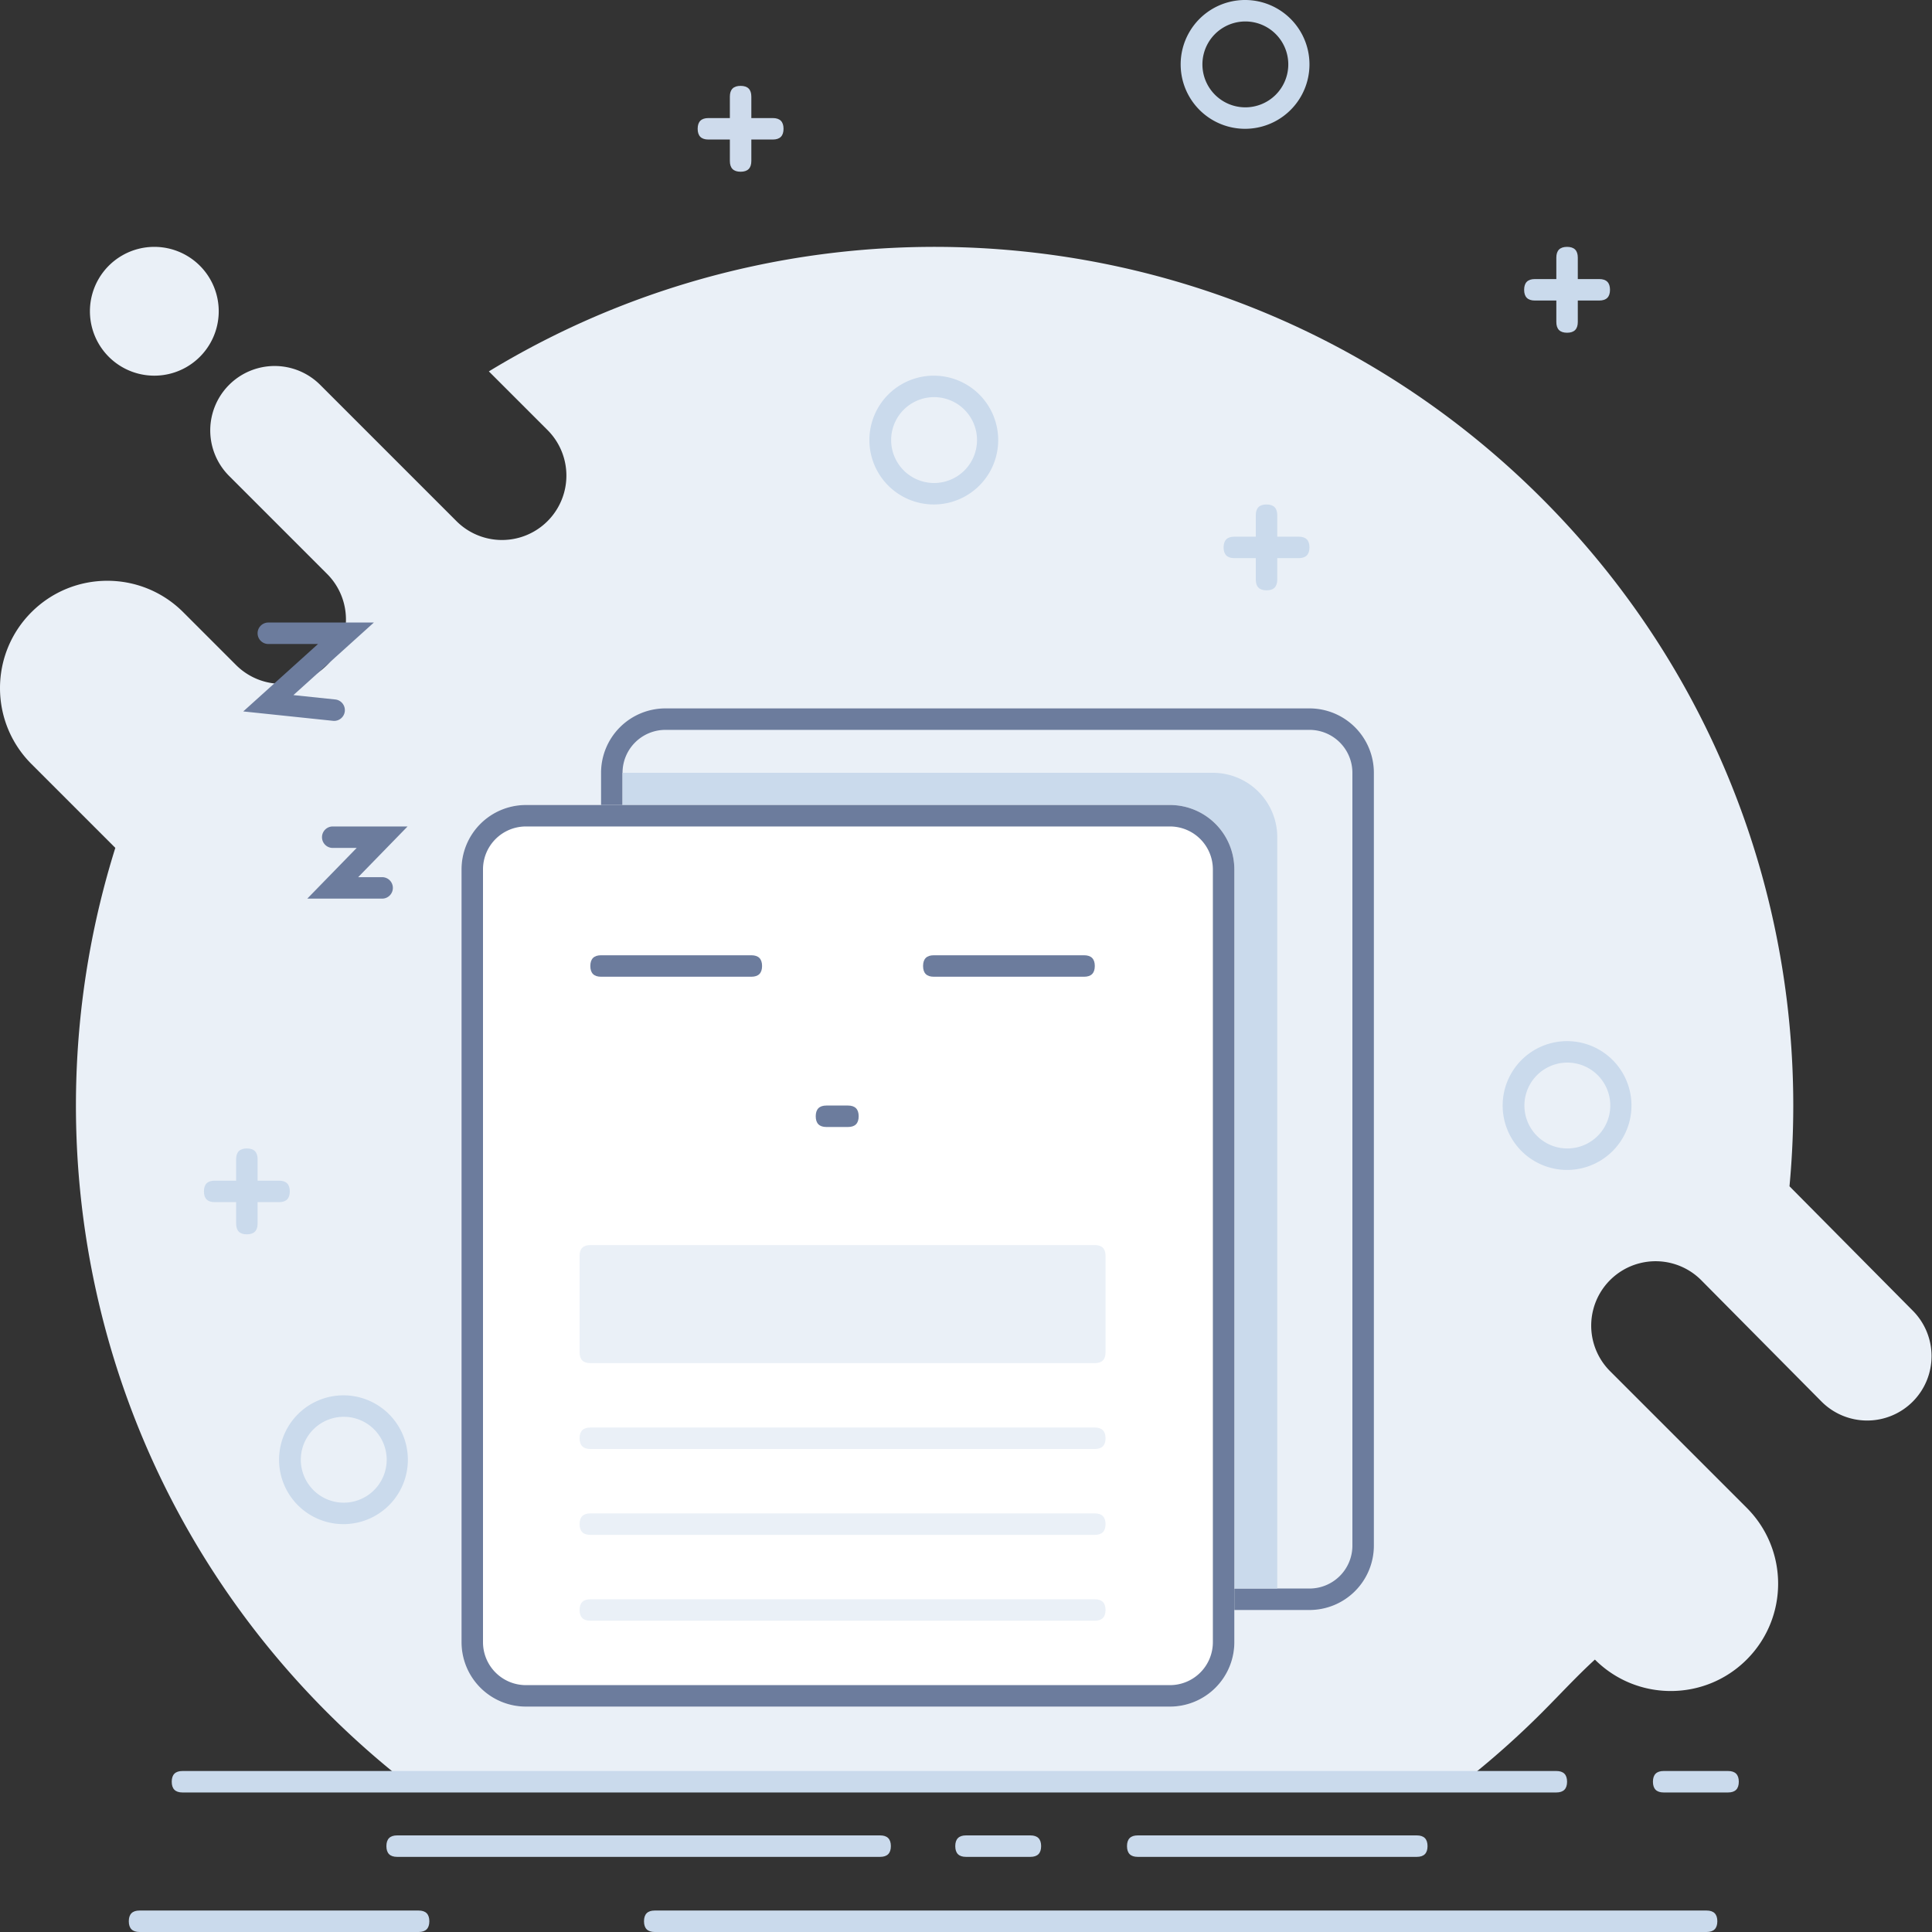 <?xml version="1.0" standalone="no"?><!DOCTYPE svg PUBLIC "-//W3C//DTD SVG 1.1//EN" "http://www.w3.org/Graphics/SVG/1.1/DTD/svg11.dtd"><svg t="1740460244879" class="icon" viewBox="0 0 1024 1024" version="1.1" xmlns="http://www.w3.org/2000/svg" p-id="4971" xmlns:xlink="http://www.w3.org/1999/xlink" width="200" height="200"><rect x="0" y="0" width="1024" height="1024" fill="#333333" stroke="none"/><path d="M925.781 879.61c-22.215 22.215-58.237 22.215-80.452 0-9.688 8.869-18.671 18.671-28.16 28.16a459.776 459.776 0 0 1-40.966 36.363c-151.666 0.063-345.441 0-561.607 0.063-14.228-11.173-27.938-23.319-41.051-36.426-124.029-124.035-161.508-301.847-112.424-458.377L16.663 404.935c-22.215-22.215-22.215-58.237 0-80.452 22.215-22.215 58.237-22.215 80.452 0l28.16 28.16a34.133 34.133 0 0 0 48.27-48.27l-52.292-52.298a34.133 34.133 0 0 1 48.27-48.27l72.408 72.408a34.133 34.133 0 1 0 48.27-48.276l-31.095-31.095c175.144-106.53 406.67-84.093 558.063 67.3 99.766 99.766 143.531 234.325 131.3 364.612l65.115 65.707a34.133 34.133 0 1 1-48.27 48.27l-63.67-64.256a34.133 34.133 0 1 0-48.27 48.276l72.408 72.408c22.215 22.215 22.215 58.237 0 80.452z" fill="#EAF0F7" p-id="4972"></path><path d="M81.795 164.978m-34.133 0a34.133 34.133 0 1 0 68.267 0 34.133 34.133 0 1 0-68.267 0Z" fill="#EAF0F7" p-id="4973"></path><path d="M91.022 938.667m5.689 0l728.178 0q5.689 0 5.689 5.689l0 0q0 5.689-5.689 5.689l-728.178 0q-5.689 0-5.689-5.689l0 0q0-5.689 5.689-5.689Z" fill="#CADAEC" p-id="4974"></path><path d="M876.089 938.667m5.689 0l34.133 0q5.689 0 5.689 5.689l0 0q0 5.689-5.689 5.689l-34.133 0q-5.689 0-5.689-5.689l0 0q0-5.689 5.689-5.689Z" fill="#CADAEC" p-id="4975"></path><path d="M506.311 972.8m5.689 0l34.133 0q5.689 0 5.689 5.689l0 0q0 5.689-5.689 5.689l-34.133 0q-5.689 0-5.689-5.689l0 0q0-5.689 5.689-5.689Z" fill="#CADAEC" p-id="4976"></path><path d="M68.267 1012.622m5.689 0l147.911 0q5.689 0 5.689 5.689l0 0q0 5.689-5.689 5.689l-147.911 0q-5.689 0-5.689-5.689l0 0q0-5.689 5.689-5.689Z" fill="#CADAEC" p-id="4977"></path><path d="M341.333 1012.622m5.689 0l557.511 0q5.689 0 5.689 5.689l0 0q0 5.689-5.689 5.689l-557.511 0q-5.689 0-5.689-5.689l0 0q0-5.689 5.689-5.689Z" fill="#CADAEC" p-id="4978"></path><path d="M597.333 972.8m5.689 0l147.911 0q5.689 0 5.689 5.689l0 0q0 5.689-5.689 5.689l-147.911 0q-5.689 0-5.689-5.689l0 0q0-5.689 5.689-5.689Z" fill="#CADAEC" p-id="4979"></path><path d="M204.8 972.8m5.689 0l256 0q5.689 0 5.689 5.689l0 0q0 5.689-5.689 5.689l-256 0q-5.689 0-5.689-5.689l0 0q0-5.689 5.689-5.689Z" fill="#CADAEC" p-id="4980"></path><path d="M659.911 56.889a22.756 22.756 0 1 0 0-45.511 22.756 22.756 0 0 0 0 45.511z m0 11.378a34.133 34.133 0 1 1 0-68.267 34.133 34.133 0 0 1 0 68.267zM830.578 608.711a22.756 22.756 0 1 0 0-45.511 22.756 22.756 0 0 0 0 45.511z m0 11.378a34.133 34.133 0 1 1 0-68.267 34.133 34.133 0 0 1 0 68.267zM494.933 256a22.756 22.756 0 1 0 0-45.511 22.756 22.756 0 0 0 0 45.511z m0 11.378a34.133 34.133 0 1 1 0-68.267 34.133 34.133 0 0 1 0 68.267zM182.044 796.444a22.756 22.756 0 1 0 0-45.511 22.756 22.756 0 0 0 0 45.511z m0 11.378a34.133 34.133 0 1 1 0-68.267 34.133 34.133 0 0 1 0 68.267z" fill="#CADAEC" p-id="4981"></path><path d="M807.822 147.911m5.689 0l34.133 0q5.689 0 5.689 5.689l0 0q0 5.689-5.689 5.689l-34.133 0q-5.689 0-5.689-5.689l0 0q0-5.689 5.689-5.689Z" fill="#CADAEC" p-id="4982"></path><path d="M836.267 130.844m0 5.689l0 34.133q0 5.689-5.689 5.689l0 0q-5.689 0-5.689-5.689l0-34.133q0-5.689 5.689-5.689l0 0q5.689 0 5.689 5.689Z" fill="#CADAEC" p-id="4983"></path><path d="M369.778 62.578m5.689 0l34.133 0q5.689 0 5.689 5.689l0 0q0 5.689-5.689 5.689l-34.133 0q-5.689 0-5.689-5.689l0 0q0-5.689 5.689-5.689Z" fill="#CEDBEC" p-id="4984"></path><path d="M398.222 45.511m0 5.689l0 34.133q0 5.689-5.689 5.689l0 0q-5.689 0-5.689-5.689l0-34.133q0-5.689 5.689-5.689l0 0q5.689 0 5.689 5.689Z" fill="#CEDBEC" p-id="4985"></path><path d="M108.089 625.778m5.689 0l34.133 0q5.689 0 5.689 5.689l0 0q0 5.689-5.689 5.689l-34.133 0q-5.689 0-5.689-5.689l0 0q0-5.689 5.689-5.689Z" fill="#CADAEC" p-id="4986"></path><path d="M136.533 608.711m0 5.689l0 34.133q0 5.689-5.689 5.689l0 0q-5.689 0-5.689-5.689l0-34.133q0-5.689 5.689-5.689l0 0q5.689 0 5.689 5.689Z" fill="#CADAEC" p-id="4987"></path><path d="M648.533 284.444m5.689 0l34.133 0q5.689 0 5.689 5.689l0 0q0 5.689-5.689 5.689l-34.133 0q-5.689 0-5.689-5.689l0 0q0-5.689 5.689-5.689Z" fill="#CADAEC" p-id="4988"></path><path d="M676.978 267.378m0 5.689l0 34.133q0 5.689-5.689 5.689l0 0q-5.689 0-5.689-5.689l0-34.133q0-5.689 5.689-5.689l0 0q5.689 0 5.689 5.689Z" fill="#CADAEC" p-id="4989"></path><path d="M352.711 386.844a22.756 22.756 0 0 0-22.756 22.756v409.6a22.756 22.756 0 0 0 22.756 22.756h341.333a22.756 22.756 0 0 0 22.756-22.756V409.6a22.756 22.756 0 0 0-22.756-22.756H352.711z m0-11.378h341.333a34.133 34.133 0 0 1 34.133 34.133v409.6a34.133 34.133 0 0 1-34.133 34.133H352.711a34.133 34.133 0 0 1-34.133-34.133V409.6a34.133 34.133 0 0 1 34.133-34.133z" fill="#6C7C9D" p-id="4990"></path><path d="M329.956 409.6h312.889a34.133 34.133 0 0 1 34.133 34.133v398.222H364.089a34.133 34.133 0 0 1-34.133-34.133V409.6z" fill="#CADAEC" p-id="4991"></path><path d="M278.756 426.667h341.333a34.133 34.133 0 0 1 34.133 34.133v409.6a34.133 34.133 0 0 1-34.133 34.133H278.756a34.133 34.133 0 0 1-34.133-34.133V460.8a34.133 34.133 0 0 1 34.133-34.133z" fill="#FFFFFF" p-id="4992"></path><path d="M278.756 438.044a22.756 22.756 0 0 0-22.756 22.756v409.6a22.756 22.756 0 0 0 22.756 22.756h341.333a22.756 22.756 0 0 0 22.756-22.756V460.8a22.756 22.756 0 0 0-22.756-22.756H278.756z m0-11.378h341.333a34.133 34.133 0 0 1 34.133 34.133v409.6a34.133 34.133 0 0 1-34.133 34.133H278.756a34.133 34.133 0 0 1-34.133-34.133V460.8a34.133 34.133 0 0 1 34.133-34.133z" fill="#6C7C9D" p-id="4993"></path><path d="M312.889 506.311m5.689 0l79.644 0q5.689 0 5.689 5.689l0 0q0 5.689-5.689 5.689l-79.644 0q-5.689 0-5.689-5.689l0 0q0-5.689 5.689-5.689Z" fill="#6C7C9D" p-id="4994"></path><path d="M489.244 506.311m5.689 0l79.644 0q5.689 0 5.689 5.689l0 0q0 5.689-5.689 5.689l-79.644 0q-5.689 0-5.689-5.689l0 0q0-5.689 5.689-5.689Z" fill="#6C7C9D" p-id="4995"></path><path d="M432.356 585.956m5.689 0l11.378 0q5.689 0 5.689 5.689l0 0q0 5.689-5.689 5.689l-11.378 0q-5.689 0-5.689-5.689l0 0q0-5.689 5.689-5.689Z" fill="#6C7C9D" p-id="4996"></path><path d="M307.2 659.911m5.689 0l267.378 0q5.689 0 5.689 5.689l0 51.2q0 5.689-5.689 5.689l-267.378 0q-5.689 0-5.689-5.689l0-51.2q0-5.689 5.689-5.689Z" fill="#EAF0F7" p-id="4997"></path><path d="M307.2 756.622m5.689 0l267.378 0q5.689 0 5.689 5.689l0 0q0 5.689-5.689 5.689l-267.378 0q-5.689 0-5.689-5.689l0 0q0-5.689 5.689-5.689Z" fill="#EAF0F7" p-id="4998"></path><path d="M307.2 802.133m5.689 0l267.378 0q5.689 0 5.689 5.689l0 0q0 5.689-5.689 5.689l-267.378 0q-5.689 0-5.689-5.689l0 0q0-5.689 5.689-5.689Z" fill="#EAF0F7" p-id="4999"></path><path d="M307.2 847.644m5.689 0l267.378 0q5.689 0 5.689 5.689l0 0q0 5.689-5.689 5.689l-267.378 0q-5.689 0-5.689-5.689l0 0q0-5.689 5.689-5.689Z" fill="#EAF0F7" p-id="5000"></path><path d="M168.562 341.333l-39.634 35.738 47.576 4.983a5.689 5.689 0 0 0 1.183-11.321l-22.17-2.315L198.161 329.956H142.222a5.689 5.689 0 0 0 0 11.378h26.34zM162.873 476.291h39.663a5.689 5.689 0 0 0 0-11.378H189.838L216.018 438.044H176.356a5.689 5.689 0 0 0 0 11.378h12.692l-26.18 26.869z" fill="#6C7C9D" p-id="5001"></path></svg>